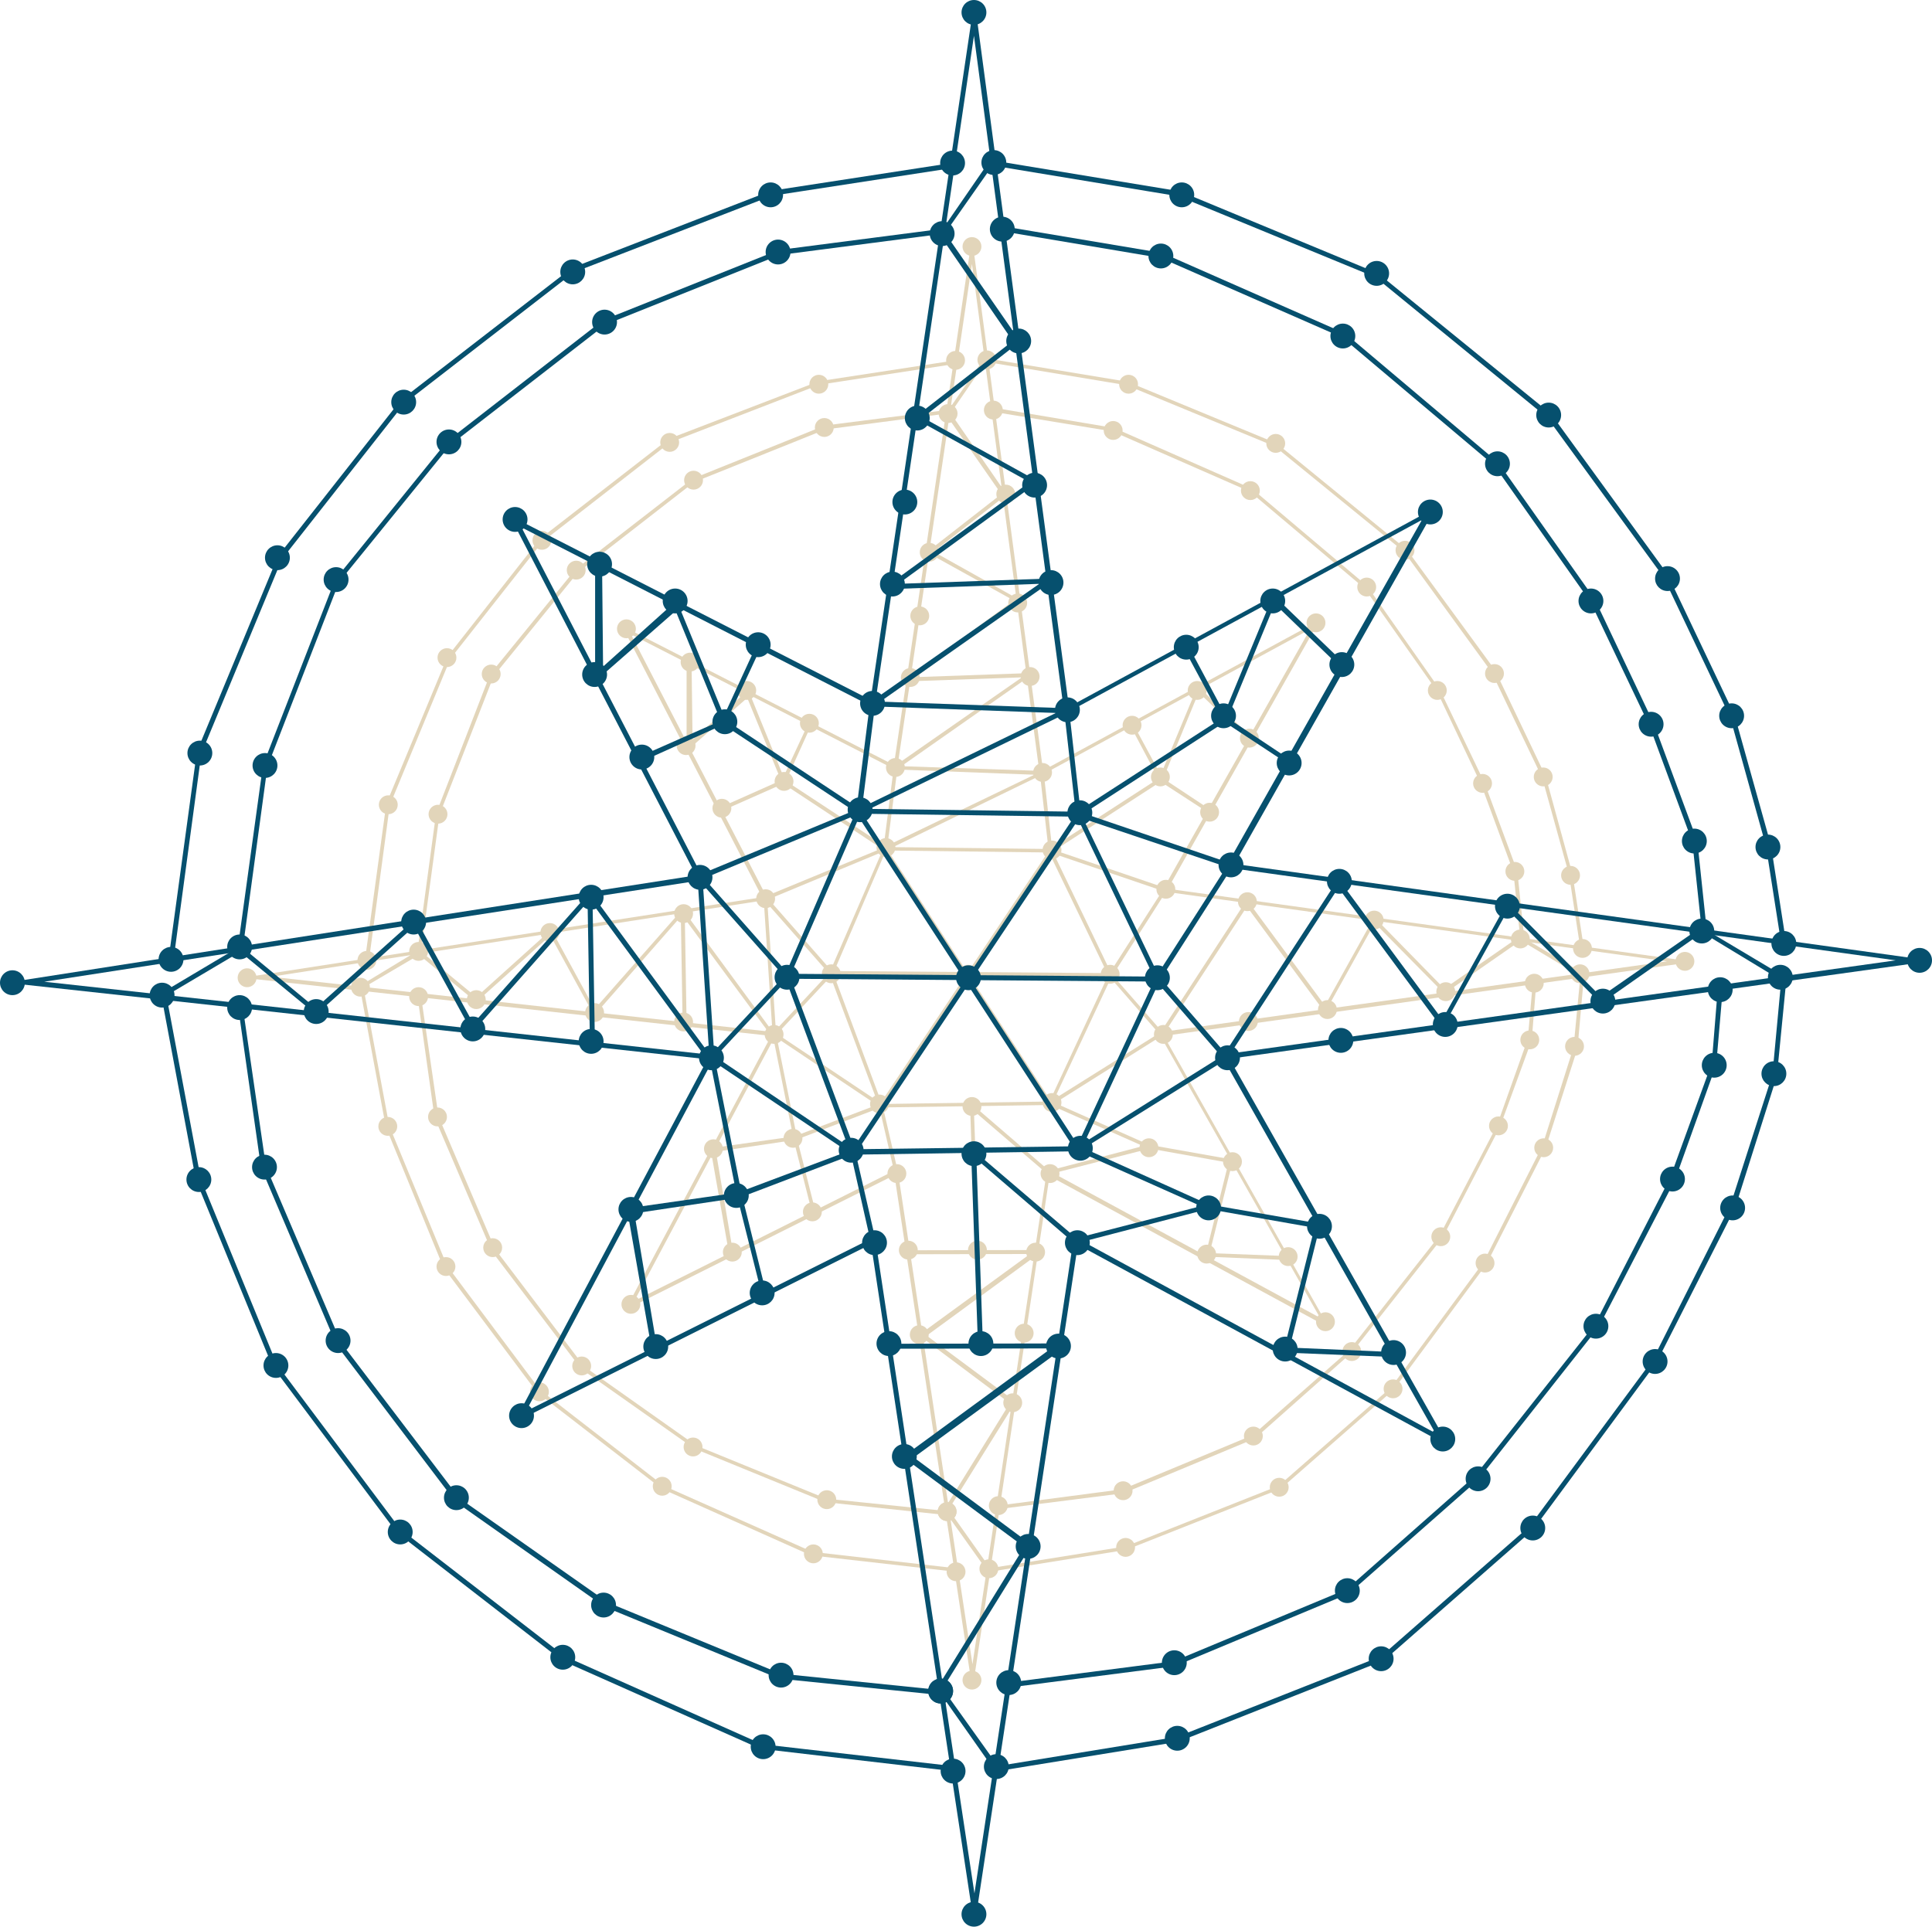 <?xml version="1.0" encoding="utf-8"?>
<!-- Generator: Adobe Illustrator 27.2.0, SVG Export Plug-In . SVG Version: 6.00 Build 0)  -->
<svg version="1.1" id="layer" xmlns="http://www.w3.org/2000/svg" xmlns:xlink="http://www.w3.org/1999/xlink" x="0px" y="0px"
	 width="388.6px" height="387.6px" viewBox="0 0 388.6 387.6" style="enable-background:new 0 0 388.6 387.6;" xml:space="preserve"
	>
<style type="text/css">
	.st0{opacity:0.5;}
	.st1{fill:#C6AB76;}
	.st2{fill:#06506E;}
	.st3{fill:none;stroke:#06506E;stroke-miterlimit:10;}
</style>
<g id="Gold" class="st0">
	<g>
		<g>
			<path class="st1" d="M195.6,339.9l-15.7-103.5l-54.1,27.1l29.3-55.1L48.8,196.7l104.5-16.2l-28.2-54.6l54.7,28l15.7-106.1
				l14.3,107.2l55.6-30.2l-30.5,54l105.8,14.7l-106.6,14.9l33.2,58.7l-56.2-30.5L195.6,339.9z M180.5,235.2l0.1,0.5l15,99.1l15-99.5
				l0.5,0.3l54.4,29.5L233,207.7l102.3-14.3l-101.6-14.1l29.8-52.7l-54.3,29.5l-0.1-0.5L195.5,53.1L180.4,155l-53.5-27.4l27.6,53.4
				l-100,15.5l101.8,11.2l-28.7,54L180.5,235.2z"/>
		</g>
		<g>
			
				<rect x="137.1" y="183.5" transform="matrix(1 -1.675171e-02 1.675171e-02 1 -3.245 2.33)" class="st1" width="0.8" height="22.7"/>
		</g>
		<g>
			<polyline class="st1" points="160.2,228.6 164.2,244.4 163.5,244.6 159.6,229.2 			"/>
		</g>
		<g>
			
				<rect x="182.7" y="251.5" transform="matrix(1 -1.953121e-03 1.953121e-03 1 -0.491 0.382)" class="st1" width="25.7" height="0.8"/>
		</g>
		<g>
			<polygon class="st1" points="242.9,163.4 233.2,157.1 233.2,157 227.2,145.7 227.8,145.4 233.8,156.5 243.3,162.8 			"/>
		</g>
		<g>
			
				<rect x="182.9" y="135.9" transform="matrix(0.999 -3.516885e-02 3.516885e-02 0.999 -4.672 6.935)" class="st1" width="23.8" height="0.8"/>
		</g>
		<g>
			<polygon class="st1" points="144.8,163.3 144.5,162.6 157.3,156.9 162.6,145.5 163.2,145.8 157.9,157.5 			"/>
		</g>
		<g>
			<polygon class="st1" points="155.5,208.9 137.2,184.1 119.5,204.3 110.7,188.2 95.8,201.6 84.3,192.1 72.4,199.1 72.1,198.5 
				84.3,191.1 95.8,200.6 110.9,187 119.6,203 137.3,182.9 156.1,208.5 			"/>
		</g>
		<g>
			<polygon class="st1" points="183.1,137 182.7,136.4 203.9,120.8 186.4,111.1 201.4,99.4 190.2,83.3 198.1,71.9 198.7,72.2 
				191.2,83.1 202.5,99.5 187.8,111 205.3,120.8 			"/>
		</g>
		<g>
			<polygon class="st1" points="199.2,316.9 189.8,303.7 190,303.5 203.1,282.3 184.8,268.6 208.1,251.6 208.4,252.6 186.4,268.7 
				204.3,282 190.8,303.7 199.8,316.4 			"/>
		</g>
		<g>
			<path class="st1" d="M176.9,222.8l-10.1-27l11-25.4l33.7,0.4l12.2,25.4l-12.2,26.1l-0.2,0L176.9,222.8z M167.6,195.8l9.8,26.3
				l33.7-0.5l11.8-25.4l-11.9-24.7l-32.8-0.4L167.6,195.8z"/>
		</g>
		<g>
			<polygon class="st1" points="177,222.7 155.2,208.1 166.7,195.8 153.3,180.6 177.3,170.7 157.3,157.5 150.3,140.4 138.1,151.1 
				138.1,133.3 139.1,133.2 139.3,148.8 150.5,138.8 157.9,157 178.9,170.8 154.6,180.9 167.7,195.8 156.3,208 177.4,222.1 			"/>
		</g>
		<g>
			
				<rect x="194.9" y="167.9" transform="matrix(7.624408e-03 -1 1 7.624408e-03 -2.2 389.765)" class="st1" width="0.8" height="56.1"/>
		</g>
		<g>
			<polygon class="st1" points="177.6,171.4 179.8,154.2 206.5,135.6 206.9,136.2 180.5,154.7 178.5,170.1 209.4,155.2 209.7,155.8 
							"/>
		</g>
		<g>
			<polygon class="st1" points="251.1,147.7 240.9,138 233.2,156.5 211.6,170.5 209.9,155.1 180.1,154.1 180.1,154.8 209.2,155.9 
				211,171.8 233.7,157.1 233.8,157 241.1,139.3 251.5,149.3 			"/>
		</g>
		<g>
			<polygon class="st1" points="259.1,253.5 242.4,252.8 247.1,233.9 230.9,231 210.6,222 233.4,207.7 233.8,208.3 212.2,221.9 
				231.1,230.3 248,233.3 243.3,252.1 259.1,252.7 			"/>
		</g>
		<g>
			<polygon class="st1" points="196.1,251.6 195.1,221.8 211,235.5 230.9,230.3 231.1,231.1 210.8,236.3 195.9,223.5 196.9,251.5 
							"/>
		</g>
		<g>
			<polygon class="st1" points="146.6,252 142.9,231 159.8,228.6 177.4,221.9 180.6,235.7 179.9,235.9 176.9,222.9 160.1,229.3 
				144,231.7 147.5,252.3 			"/>
		</g>
		<g>
			<polygon class="st1" points="159.6,229 155.4,208.1 153.6,180.8 154.3,180.8 156.1,208 160.3,228.8 			"/>
		</g>
		<g>
			<polygon class="st1" points="233.7,208.6 222.9,196.2 233.8,179.2 211.2,171.5 211.4,170.8 234.9,178.8 223.8,196.2 233.6,207.4 
				250.8,181 266.5,202.3 276.4,184.5 290.5,198.9 305.8,188.3 318.3,195.7 317.9,196.4 305.9,189.2 290.5,199.9 276.5,185.7 
				266.5,203.7 250.8,182.4 			"/>
		</g>
		<g>
			
				<rect x="194.3" y="165.8" transform="matrix(0.838 -0.545 0.545 0.838 -75.582 137.991)" class="st1" width="0.8" height="61.1"/>
		</g>
		<g>
			
				<rect x="163.5" y="196.4" transform="matrix(0.555 -0.832 0.832 0.555 -77.251 249.254)" class="st1" width="61.6" height="0.8"/>
		</g>
		<path class="st1" d="M159.6,229.2l0.6-0.7L159.6,229.2z"/>
		<polygon class="st1" points="192.2,316.2 163.1,312.9 133.1,299.5 108,280.1 89.2,255 77.6,226.7 72.5,199.3 73.2,199.2 
			78.3,226.5 89.9,254.6 108.6,279.6 133.5,298.9 163.4,312.2 192.3,315.5 		"/>
		<polygon class="st1" points="199.1,316.2 199,315.5 226.4,311.1 257.2,298.9 279.8,279.1 298.4,253.9 310.2,230.6 316.5,210.7 
			317.9,196.1 318.6,196.3 317.3,210.9 310.9,230.9 299,254.3 280.3,279.6 257.6,299.5 257.6,299.5 226.5,311.8 		"/>
		<polygon class="st1" points="74.2,193.3 73.4,193.2 77.7,161.7 90,132.1 108.6,108.4 134.5,88.3 164.7,76.7 192.1,72.5 
			192.2,73.2 164.8,77.4 134.8,89 109.1,109 90.6,132.5 78.4,162 		"/>
		<polygon class="st1" points="317.9,191 315.6,176 310.2,156.5 300,135.2 282.4,111 256.4,89.8 226.6,77.5 198.3,72.8 198.4,72.1 
			226.8,76.8 256.8,89.2 283,110.6 300.7,134.8 310.9,156.2 316.3,175.9 318.6,190.9 		"/>
		<polygon class="st1" points="84.7,191.2 84,191.1 87.7,163.7 98.6,135.6 115.7,114.6 139.3,96.3 165.9,85.6 190.3,82.5 
			190.4,83.2 166,86.4 139.6,97 116.2,115.2 99.3,136 88.4,163.9 		"/>
		<polygon class="st1" points="305.8,188.9 304.4,175.4 297.9,157.8 289,139 274.5,118.4 251.4,98.9 223.8,86.8 200.1,82.9 
			200.3,82.1 224.1,86.1 251.8,98.3 275,117.9 289.6,138.7 298.6,157.5 305.2,175.3 306.6,188.8 		"/>
		<polygon class="st1" points="200.8,303.6 200.7,302.9 225.8,299.6 252,288.7 271.4,271.6 289.6,248.5 301.1,226.4 307.3,209 
			308.3,197.7 309,197.8 308.1,209.2 301.7,226.7 290.2,248.9 271.9,272.1 252.4,289.4 226,300.4 		"/>
		<polygon class="st1" points="190.4,304.8 166,302.2 139.6,291.4 116.9,275.4 98.9,251.7 87.4,224.8 83.9,199.9 84.6,199.8 
			88.2,224.6 99.6,251.3 117.5,274.9 140,290.8 166.2,301.5 190.5,304 		"/>
	</g>
	<g>
		<circle class="st1" cx="49.7" cy="196.7" r="1.9"/>
		<circle class="st1" cx="72.5" cy="198.6" r="1.9"/>
		<circle class="st1" cx="84.2" cy="191.4" r="1.9"/>
		<circle class="st1" cx="95.8" cy="201.1" r="1.9"/>
		<circle class="st1" cx="110.6" cy="187.6" r="1.9"/>
		<circle class="st1" cx="119.6" cy="203.7" r="1.9"/>
		<circle class="st1" cx="137.5" cy="183.8" r="1.9"/>
		<circle class="st1" cx="137.5" cy="205.6" r="1.9"/>
		<circle class="st1" cx="155.7" cy="208.1" r="1.9"/>
		<circle class="st1" cx="154" cy="180.8" r="1.9"/>
		<circle class="st1" cx="167.2" cy="195.9" r="1.9"/>
		<circle class="st1" cx="178.2" cy="170.5" r="1.9"/>
		<circle class="st1" cx="157.7" cy="157.2" r="1.9"/>
		<circle class="st1" cx="145.2" cy="162.6" r="1.9"/>
		<circle class="st1" cx="138" cy="150" r="1.9"/>
		<circle class="st1" cx="126" cy="126.5" r="1.9"/>
		<circle class="st1" cx="138.8" cy="133.2" r="1.9"/>
		<circle class="st1" cx="150.2" cy="138.9" r="1.9"/>
		<circle class="st1" cx="162.8" cy="145.5" r="1.9"/>
		<circle class="st1" cx="180.1" cy="154.4" r="1.9"/>
		<circle class="st1" cx="209.7" cy="155.4" r="1.9"/>
		<circle class="st1" cx="207.2" cy="136.1" r="1.9"/>
		<circle class="st1" cx="183.1" cy="136.3" r="1.9"/>
		<circle class="st1" cx="204.7" cy="121.3" r="1.9"/>
		<circle class="st1" cx="186.9" cy="111.1" r="1.9"/>
		<circle class="st1" cx="202.3" cy="99.4" r="1.9"/>
		<circle class="st1" cx="190.7" cy="83.2" r="1.9"/>
		<circle class="st1" cx="198.5" cy="72.4" r="1.9"/>
		<circle class="st1" cx="195.5" cy="49.6" r="1.9"/>
		<circle class="st1" cx="227.7" cy="145.9" r="1.9"/>
		<circle class="st1" cx="240.8" cy="138.9" r="1.9"/>
		<circle class="st1" cx="251.3" cy="148.5" r="1.9"/>
		<circle class="st1" cx="264.7" cy="125.3" r="1.9"/>
		<circle class="st1" cx="233.4" cy="156.3" r="1.9"/>
		<circle class="st1" cx="243.3" cy="163.4" r="1.9"/>
		<circle class="st1" cx="211.6" cy="171" r="1.9"/>
		<circle class="st1" cx="234.5" cy="178.9" r="1.9"/>
		<circle class="st1" cx="250.9" cy="181.4" r="1.9"/>
		<circle class="st1" cx="267" cy="203.1" r="1.9"/>
		<circle class="st1" cx="276.4" cy="185.1" r="1.9"/>
		<circle class="st1" cx="290.8" cy="199.5" r="1.9"/>
		<circle class="st1" cx="305.8" cy="188.9" r="1.9"/>
		<circle class="st1" cx="317.8" cy="195.9" r="1.9"/>
		<circle class="st1" cx="338.9" cy="193.4" r="1.9"/>
		<circle class="st1" cx="234" cy="208.1" r="1.9"/>
		<circle class="st1" cx="223.3" cy="196" r="1.9"/>
		<circle class="st1" cx="211.6" cy="221.8" r="1.9"/>
		<circle class="st1" cx="231.1" cy="230.9" r="1.9"/>
		<circle class="st1" cx="247.9" cy="233.7" r="1.9"/>
		<circle class="st1" cx="242.7" cy="252.3" r="1.9"/>
		<circle class="st1" cx="259.1" cy="252.8" r="1.9"/>
		<circle class="st1" cx="266.6" cy="265.9" r="1.9"/>
		<circle class="st1" cx="211.2" cy="236.1" r="1.9"/>
		<circle class="st1" cx="195.5" cy="222.6" r="1.9"/>
		<circle class="st1" cx="176.9" cy="222.1" r="1.9"/>
		<circle class="st1" cx="208.3" cy="251.9" r="1.9"/>
		<circle class="st1" cx="196.6" cy="251.5" r="1.9"/>
		<circle class="st1" cx="182.7" cy="251.5" r="1.9"/>
		<circle class="st1" cx="184.9" cy="268.5" r="1.9"/>
		<circle class="st1" cx="203.7" cy="282.2" r="1.9"/>
		<circle class="st1" cx="190.5" cy="304.1" r="1.9"/>
		<circle class="st1" cx="190.5" cy="304.1" r="1.9"/>
		<circle class="st1" cx="198.9" cy="315.6" r="1.9"/>
		<circle class="st1" cx="195.5" cy="338" r="1.9"/>
		<circle class="st1" cx="163.4" cy="243.8" r="1.9"/>
		<circle class="st1" cx="159.5" cy="229" r="1.9"/>
		<circle class="st1" cx="147.3" cy="251.9" r="1.9"/>
		<circle class="st1" cx="126.9" cy="262.4" r="1.9"/>
		<circle class="st1" cx="180.4" cy="236.1" r="1.9"/>
		<circle class="st1" cx="194.7" cy="196" r="1.9"/>
		<circle class="st1" cx="251.1" cy="205.5" r="1.9"/>
		<circle class="st1" cx="143.5" cy="231.1" r="1.9"/>
		<circle class="st1" cx="78" cy="226.6" r="1.9"/>
		<circle class="st1" cx="89.7" cy="254.8" r="1.9"/>
		<circle class="st1" cx="108.5" cy="280" r="1.9"/>
		<circle class="st1" cx="133.2" cy="299" r="1.9"/>
		<circle class="st1" cx="163.6" cy="312.6" r="1.9"/>
		<circle class="st1" cx="192.3" cy="316.2" r="1.9"/>
		<circle class="st1" cx="226.4" cy="311.3" r="1.9"/>
		<circle class="st1" cx="257.3" cy="299.2" r="1.9"/>
		<circle class="st1" cx="280.2" cy="279.4" r="1.9"/>
		<circle class="st1" cx="298.7" cy="254.1" r="1.9"/>
		<circle class="st1" cx="310.5" cy="230.9" r="1.9"/>
		<circle class="st1" cx="316.7" cy="210.5" r="1.9"/>
		<circle class="st1" cx="318.3" cy="190.8" r="1.9"/>
		<circle class="st1" cx="315.9" cy="176.1" r="1.9"/>
		<circle class="st1" cx="310.4" cy="156.3" r="1.9"/>
		<circle class="st1" cx="300.6" cy="135.5" r="1.9"/>
		<circle class="st1" cx="282.6" cy="110.7" r="1.9"/>
		<circle class="st1" cx="256.6" cy="89.2" r="1.9"/>
		<circle class="st1" cx="227" cy="77.3" r="1.9"/>
		<circle class="st1" cx="192.2" cy="72.5" r="1.9"/>
		<circle class="st1" cx="164.7" cy="77.3" r="1.9"/>
		<circle class="st1" cx="134.7" cy="89" r="1.9"/>
		<circle class="st1" cx="109" cy="108.7" r="1.9"/>
		<circle class="st1" cx="89.9" cy="132.3" r="1.9"/>
		<circle class="st1" cx="78.1" cy="161.9" r="1.9"/>
		<circle class="st1" cx="73.8" cy="193.2" r="1.9"/>
		<circle class="st1" cx="200.8" cy="302.9" r="1.9"/>
		<circle class="st1" cx="225.9" cy="299.9" r="1.9"/>
		<circle class="st1" cx="252.1" cy="288.9" r="1.9"/>
		<circle class="st1" cx="271.9" cy="271.9" r="1.9"/>
		<circle class="st1" cx="289.8" cy="248.8" r="1.9"/>
		<circle class="st1" cx="301.4" cy="226.5" r="1.9"/>
		<circle class="st1" cx="307.7" cy="209.2" r="1.9"/>
		<circle class="st1" cx="308.6" cy="197.8" r="1.9"/>
		<circle class="st1" cx="304.7" cy="175.3" r="1.9"/>
		<circle class="st1" cx="298.2" cy="157.6" r="1.9"/>
		<circle class="st1" cx="289.1" cy="138.9" r="1.9"/>
		<circle class="st1" cx="274.9" cy="118.1" r="1.9"/>
		<circle class="st1" cx="251.5" cy="98.7" r="1.9"/>
		<circle class="st1" cx="223.9" cy="86.6" r="1.9"/>
		<circle class="st1" cx="199.8" cy="82.5" r="1.9"/>
		<circle class="st1" cx="165.8" cy="86" r="1.9"/>
		<circle class="st1" cx="139.5" cy="96.6" r="1.9"/>
		<circle class="st1" cx="115.9" cy="114.7" r="1.9"/>
		<circle class="st1" cx="98.8" cy="135.6" r="1.9"/>
		<circle class="st1" cx="88.1" cy="163.8" r="1.9"/>
		<circle class="st1" cx="84.2" cy="200.5" r="1.9"/>
		<circle class="st1" cx="88" cy="224.7" r="1.9"/>
		<circle class="st1" cx="99.1" cy="251" r="1.9"/>
		<circle class="st1" cx="117" cy="274.8" r="1.9"/>
		<circle class="st1" cx="139.4" cy="291.1" r="1.9"/>
		<circle class="st1" cx="166.3" cy="301.7" r="1.9"/>
		<circle class="st1" cx="206" cy="268.2" r="1.9"/>
		<circle class="st1" cx="185" cy="123.9" r="1.9"/>
	</g>
</g>
<g id="Blue_1_">
	<g>
		<g>
			<path class="st2" d="M196,387.6l-20.8-137.3l-71.8,35.9l38.9-73.1L1.3,197.7L140,176.1l-37.5-72.4l72.6,37.1L196,0l19,142.2
				l73.8-40.1l-40.5,71.7l140.4,19.5L247.3,213l44.1,77.9l-74.6-40.5L196,387.6z M176,248.8l0.1,0.7L196,380.9L216,248.8l0.6,0.3
				l72.1,39.2l-43.1-76.1l135.7-19l-134.8-18.7l39.5-69.9l-72,39.1L214,143L195.9,7.2l-20,135.2l-71-36.3l36.7,70.9L8.9,197.5
				l135,14.8l-38.1,71.6L176,248.8z"/>
		</g>
		<g>
			
				<rect x="118.4" y="180.2" transform="matrix(1 -1.675171e-02 1.675171e-02 1 -3.253 2.019)" class="st2" width="1" height="30.1"/>
		</g>
		<g>
			<polyline class="st2" points="149.1,239.9 154.3,260.9 153.4,261.1 148.3,240.8 			"/>
		</g>
		<g>
			
				<rect x="178.8" y="270.3" transform="matrix(1 -1.953121e-03 1.953121e-03 1 -0.529 0.383)" class="st2" width="34.1" height="1"/>
		</g>
		<g>
			<polygon class="st2" points="258.8,153.5 245.9,145 245.9,144.9 237.9,130 238.8,129.5 246.7,144.3 259.3,152.7 			"/>
		</g>
		<g>
			
				<rect x="179.1" y="117" transform="matrix(0.999 -3.516885e-02 3.516885e-02 0.999 -4.011 6.928)" class="st2" width="31.6" height="1"/>
		</g>
		<g>
			<polygon class="st2" points="128.6,153.4 128.2,152.4 145.2,144.9 152.2,129.7 153.1,130.1 145.9,145.6 			"/>
		</g>
		<g>
			<polygon class="st2" points="142.8,213.9 118.6,181 95,207.7 83.3,186.4 63.6,204.1 48.3,191.5 32.6,200.8 32.1,200 48.4,190.3 
				63.5,202.8 83.6,184.8 95.2,205.9 118.7,179.4 143.6,213.3 			"/>
		</g>
		<g>
			<polygon class="st2" points="179.4,118.4 178.8,117.6 207.1,97 183.8,84.1 203.7,68.6 188.9,47.1 199.3,32 200.2,32.5 
				190.1,46.9 205.2,68.7 185.6,84 208.9,96.9 			"/>
		</g>
		<g>
			<polygon class="st2" points="200.7,357.1 188.4,339.6 188.6,339.4 206,311.2 181.6,293.1 212.6,270.4 213.1,271.8 183.8,293.2 
				207.5,310.8 189.6,339.7 201.6,356.5 			"/>
		</g>
		<g>
			<path class="st2" d="M171.2,232.3l-13.4-35.9l14.6-33.7l44.8,0.6l16.2,33.7l-16.1,34.6l-0.3,0L171.2,232.3z M158.9,196.4l13,34.8
				l44.7-0.6l15.7-33.6l-15.7-32.7l-43.5-0.6L158.9,196.4z"/>
		</g>
		<g>
			<polygon class="st2" points="171.3,232.2 142.4,212.8 157.7,196.4 139.9,176.3 171.7,163.1 145.2,145.6 135.9,122.9 119.7,137.1 
				119.7,113.5 121.1,113.4 121.3,134.1 136.1,120.8 146,144.9 173.8,163.3 141.6,176.7 159,196.4 143.9,212.6 171.8,231.4 			"/>
		</g>
		<g>
			
				<rect x="195.1" y="159.5" transform="matrix(7.624408e-03 -1 1 7.624408e-03 -2.601 390.786)" class="st2" width="1" height="74.5"/>
		</g>
		<g>
			<polygon class="st2" points="172.1,164.1 175,141.3 210.4,116.5 211,117.3 176,141.9 173.4,162.4 214.3,142.5 214.7,143.4 			"/>
		</g>
		<g>
			<polygon class="st2" points="269.6,132.7 256.1,119.7 245.9,144.4 217.3,162.9 215,142.5 175.5,141.1 175.5,142.1 214.1,143.5 
				216.5,164.6 246.6,145.1 246.7,145 256.4,121.5 270.2,134.8 			"/>
		</g>
		<g>
			<polygon class="st2" points="280.3,273 258.1,272.1 264.4,247 242.8,243.2 215.9,231.2 246.2,212.2 246.7,213.1 218,231 
				243.1,242.3 265.6,246.2 259.4,271.1 280.3,272 			"/>
		</g>
		<g>
			<polygon class="st2" points="196.7,270.4 195.3,231 216.5,249.1 242.9,242.3 243.1,243.2 216.2,250.2 196.4,233.2 197.7,270.4 
							"/>
		</g>
		<g>
			<polygon class="st2" points="131,271 126.1,243.1 148.5,239.9 171.9,231.1 176.1,249.4 175.1,249.7 171.2,232.4 148.9,240.9 
				127.6,244.1 132.2,271.4 			"/>
		</g>
		<g>
			<polygon class="st2" points="148.2,240.5 142.7,212.8 140.3,176.6 141.3,176.5 143.7,212.7 149.2,240.3 			"/>
		</g>
		<g>
			<polygon class="st2" points="246.5,213.5 232.2,197 246.7,174.4 216.7,164.3 217,163.3 248.2,173.9 233.5,196.9 246.4,211.8 
				269.2,176.8 290.1,205.1 303.2,181.5 322,200.5 342.2,186.5 358.8,196.4 358.4,197.3 342.4,187.6 322,201.9 303.3,183.1 
				290.1,206.9 269.2,178.6 			"/>
		</g>
		<g>
			
				<rect x="194.3" y="156.7" transform="matrix(0.838 -0.545 0.545 0.838 -76.012 138.195)" class="st2" width="1" height="81"/>
		</g>
		<g>
			
				<rect x="153.4" y="197.3" transform="matrix(0.555 -0.832 0.832 0.555 -78.074 249.669)" class="st2" width="81.7" height="1"/>
		</g>
		<g>
			<path class="st3" d="M140.8,176.5"/>
		</g>
		<g>
			<path class="st3" d="M140.8,176.5"/>
		</g>
		<g>
			<path class="st3" d="M34.4,193"/>
		</g>
		<path class="st2" d="M148.3,240.8l0.8-0.9L148.3,240.8z"/>
		<polygon class="st2" points="191.5,356.3 152.9,351.8 113.1,334.1 79.8,308.3 54.8,274.9 39.4,237.4 32.6,201.1 33.6,201 
			40.4,237.2 55.7,274.5 80.5,307.6 113.6,333.2 153.3,350.9 191.7,355.3 		"/>
		<polygon class="st2" points="200.7,356.3 200.6,355.3 236.8,349.4 277.8,333.2 307.7,307 332.4,273.6 348,242.6 356.5,216.2 
			358.3,196.9 359.3,197.1 357.4,216.5 349,243 333.2,274.1 308.4,307.7 278.3,334.1 278.2,334.1 237,350.4 		"/>
		<polygon class="st2" points="34.9,193.1 33.9,193 39.6,151.2 55.9,111.9 80.6,80.5 115,53.9 155,38.4 191.4,32.8 191.6,33.8 
			155.2,39.4 115.4,54.8 81.3,81.2 56.7,112.5 40.5,151.6 		"/>
		<polygon class="st2" points="358.3,190 355.2,170.2 348,144.3 334.6,116.1 311.2,84 276.7,55.8 237.1,39.5 199.6,33.3 199.8,32.3 
			237.4,38.5 277.2,55 312,83.3 335.4,115.5 348.9,143.9 356.2,170 359.3,189.9 		"/>
		<polygon class="st2" points="48.9,190.3 47.9,190.2 52.9,153.9 67.4,116.6 90,88.7 121.3,64.4 156.6,50.3 189,46.1 189.1,47.1 
			156.8,51.3 121.8,65.3 90.6,89.5 68.2,117.1 53.8,154.2 		"/>
		<polygon class="st2" points="342.3,187.3 340.4,169.4 331.8,146.1 319.9,121.1 300.6,93.7 270,67.9 233.5,51.9 202,46.6 
			202.2,45.6 233.8,50.9 270.6,67.1 301.4,93.1 320.8,120.6 332.7,145.7 341.4,169.2 343.3,187.2 		"/>
		<polygon class="st2" points="202.9,339.5 202.8,338.5 236.1,334.2 270.9,319.7 296.6,297 320.8,266.4 335.9,237 344.3,213.9 
			345.5,199 346.5,199.1 345.2,214.2 336.9,237.4 321.6,266.9 297.3,297.7 271.3,320.6 236.3,335.2 		"/>
		<polygon class="st2" points="189.1,341 156.7,337.7 121.7,323.3 91.6,302.1 67.7,270.6 52.5,234.9 47.8,201.9 48.7,201.7 
			53.5,234.7 68.6,270.1 92.4,301.4 122.3,322.4 157,336.7 189.2,340 		"/>
	</g>
	<g>
		<circle class="st2" cx="2.5" cy="197.7" r="2.5"/>
		<circle class="st2" cx="32.6" cy="200.2" r="2.5"/>
		<circle class="st2" cx="48.2" cy="190.5" r="2.5"/>
		<circle class="st2" cx="63.6" cy="203.5" r="2.5"/>
		<circle class="st2" cx="83.2" cy="185.5" r="2.5"/>
		<circle class="st2" cx="95.1" cy="207" r="2.5"/>
		<circle class="st2" cx="118.9" cy="180.5" r="2.5"/>
		<circle class="st2" cx="118.9" cy="209.5" r="2.5"/>
		<circle class="st2" cx="143.1" cy="212.8" r="2.5"/>
		<circle class="st2" cx="140.8" cy="176.5" r="2.5"/>
		<circle class="st2" cx="158.3" cy="196.6" r="2.5"/>
		<circle class="st2" cx="173" cy="162.9" r="2.5"/>
		<circle class="st2" cx="145.8" cy="145.2" r="2.5"/>
		<circle class="st2" cx="129.1" cy="152.3" r="2.5"/>
		<circle class="st2" cx="119.6" cy="135.7" r="2.5"/>
		<circle class="st2" cx="103.6" cy="104.5" r="2.5"/>
		<circle class="st2" cx="120.6" cy="113.5" r="2.5"/>
		<circle class="st2" cx="135.8" cy="120.9" r="2.5"/>
		<circle class="st2" cx="152.5" cy="129.7" r="2.5"/>
		<circle class="st2" cx="175.5" cy="141.5" r="2.5"/>
		<circle class="st2" cx="214.7" cy="142.8" r="2.5"/>
		<circle class="st2" cx="211.4" cy="117.2" r="2.5"/>
		<circle class="st2" cx="179.5" cy="117.5" r="2.5"/>
		<circle class="st2" cx="208.1" cy="97.6" r="2.5"/>
		<circle class="st2" cx="184.5" cy="84.1" r="2.5"/>
		<circle class="st2" cx="204.9" cy="68.6" r="2.5"/>
		<circle class="st2" cx="189.5" cy="47" r="2.5"/>
		<circle class="st2" cx="199.9" cy="32.7" r="2.5"/>
		<circle class="st2" cx="195.9" cy="2.5" r="2.5"/>
		<circle class="st2" cx="238.6" cy="130.2" r="2.5"/>
		<circle class="st2" cx="256" cy="120.9" r="2.5"/>
		<circle class="st2" cx="269.9" cy="133.7" r="2.5"/>
		<circle class="st2" cx="287.7" cy="103" r="2.5"/>
		<circle class="st2" cx="246.1" cy="144" r="2.5"/>
		<circle class="st2" cx="259.3" cy="153.5" r="2.5"/>
		<circle class="st2" cx="217.2" cy="163.5" r="2.5"/>
		<circle class="st2" cx="247.6" cy="174" r="2.5"/>
		<circle class="st2" cx="269.4" cy="177.3" r="2.5"/>
		<circle class="st2" cx="290.7" cy="206.1" r="2.5"/>
		<circle class="st2" cx="303.2" cy="182.3" r="2.5"/>
		<circle class="st2" cx="322.4" cy="201.4" r="2.5"/>
		<circle class="st2" cx="342.3" cy="187.3" r="2.5"/>
		<circle class="st2" cx="358.1" cy="196.6" r="2.5"/>
		<circle class="st2" cx="386.1" cy="193.2" r="2.5"/>
		<circle class="st2" cx="246.9" cy="212.8" r="2.5"/>
		<circle class="st2" cx="232.8" cy="196.7" r="2.5"/>
		<circle class="st2" cx="217.3" cy="231" r="2.5"/>
		<circle class="st2" cx="243.1" cy="243" r="2.5"/>
		<circle class="st2" cx="265.4" cy="246.7" r="2.5"/>
		<circle class="st2" cx="258.5" cy="271.4" r="2.5"/>
		<circle class="st2" cx="280.3" cy="272.1" r="2.5"/>
		<circle class="st2" cx="290.2" cy="289.5" r="2.5"/>
		<circle class="st2" cx="216.7" cy="250" r="2.5"/>
		<circle class="st2" cx="195.9" cy="232.1" r="2.5"/>
		<circle class="st2" cx="171.2" cy="231.4" r="2.5"/>
		<circle class="st2" cx="212.9" cy="270.8" r="2.5"/>
		<circle class="st2" cx="197.3" cy="270.3" r="2.5"/>
		<circle class="st2" cx="178.8" cy="270.3" r="2.5"/>
		<circle class="st2" cx="181.9" cy="293" r="2.5"/>
		<circle class="st2" cx="206.8" cy="311.1" r="2.5"/>
		<circle class="st2" cx="189.2" cy="340.2" r="2.5"/>
		<circle class="st2" cx="189.2" cy="340.2" r="2.5"/>
		<circle class="st2" cx="200.4" cy="355.4" r="2.5"/>
		<circle class="st2" cx="195.9" cy="385.1" r="2.5"/>
		<circle class="st2" cx="153.3" cy="260.1" r="2.5"/>
		<circle class="st2" cx="148.1" cy="240.5" r="2.5"/>
		<circle class="st2" cx="131.9" cy="270.9" r="2.5"/>
		<circle class="st2" cx="104.9" cy="284.8" r="2.5"/>
		<circle class="st2" cx="175.9" cy="250" r="2.5"/>
		<circle class="st2" cx="194.8" cy="196.7" r="2.5"/>
		<circle class="st2" cx="269.7" cy="209.3" r="2.5"/>
		<circle class="st2" cx="126.9" cy="243.3" r="2.5"/>
		<circle class="st2" cx="40" cy="237.3" r="2.5"/>
		<circle class="st2" cx="55.5" cy="274.7" r="2.5"/>
		<circle class="st2" cx="80.5" cy="308.2" r="2.5"/>
		<circle class="st2" cx="113.2" cy="333.4" r="2.5"/>
		<circle class="st2" cx="153.5" cy="351.4" r="2.5"/>
		<circle class="st2" cx="191.7" cy="356.3" r="2.5"/>
		<circle class="st2" cx="236.8" cy="349.7" r="2.5"/>
		<circle class="st2" cx="277.8" cy="333.7" r="2.5"/>
		<circle class="st2" cx="308.3" cy="307.4" r="2.5"/>
		<circle class="st2" cx="332.9" cy="273.9" r="2.5"/>
		<circle class="st2" cx="348.5" cy="243" r="2.5"/>
		<circle class="st2" cx="356.8" cy="216" r="2.5"/>
		<circle class="st2" cx="358.8" cy="189.8" r="2.5"/>
		<circle class="st2" cx="355.6" cy="170.4" r="2.5"/>
		<circle class="st2" cx="348.3" cy="144" r="2.5"/>
		<circle class="st2" cx="335.4" cy="116.4" r="2.5"/>
		<circle class="st2" cx="311.5" cy="83.5" r="2.5"/>
		<circle class="st2" cx="276.9" cy="55" r="2.5"/>
		<circle class="st2" cx="237.7" cy="39.2" r="2.5"/>
		<circle class="st2" cx="191.6" cy="32.8" r="2.5"/>
		<circle class="st2" cx="155" cy="39.2" r="2.5"/>
		<circle class="st2" cx="115.2" cy="54.7" r="2.5"/>
		<circle class="st2" cx="81.2" cy="80.9" r="2.5"/>
		<circle class="st2" cx="55.8" cy="112.2" r="2.5"/>
		<circle class="st2" cx="40.2" cy="151.5" r="2.5"/>
		<circle class="st2" cx="34.4" cy="193" r="2.5"/>
		<circle class="st2" cx="202.9" cy="338.5" r="2.5"/>
		<circle class="st2" cx="236.2" cy="334.5" r="2.5"/>
		<circle class="st2" cx="271" cy="320" r="2.5"/>
		<circle class="st2" cx="297.3" cy="297.5" r="2.5"/>
		<circle class="st2" cx="321" cy="266.8" r="2.5"/>
		<circle class="st2" cx="336.4" cy="237.2" r="2.5"/>
		<circle class="st2" cx="344.8" cy="214.3" r="2.5"/>
		<circle class="st2" cx="346" cy="199.1" r="2.5"/>
		<circle class="st2" cx="340.8" cy="169.2" r="2.5"/>
		<circle class="st2" cx="332.1" cy="145.7" r="2.5"/>
		<circle class="st2" cx="320" cy="120.9" r="2.5"/>
		<circle class="st2" cx="301.2" cy="93.3" r="2.5"/>
		<circle class="st2" cx="270.1" cy="67.6" r="2.5"/>
		<circle class="st2" cx="233.5" cy="51.5" r="2.5"/>
		<circle class="st2" cx="201.6" cy="46.1" r="2.5"/>
		<circle class="st2" cx="156.5" cy="50.7" r="2.5"/>
		<circle class="st2" cx="121.6" cy="64.8" r="2.5"/>
		<circle class="st2" cx="90.3" cy="88.9" r="2.5"/>
		<circle class="st2" cx="67.6" cy="116.6" r="2.5"/>
		<circle class="st2" cx="53.3" cy="154" r="2.5"/>
		<circle class="st2" cx="48.2" cy="202.7" r="2.5"/>
		<circle class="st2" cx="53.2" cy="234.8" r="2.5"/>
		<circle class="st2" cx="68" cy="269.7" r="2.5"/>
		<circle class="st2" cx="91.8" cy="301.3" r="2.5"/>
		<circle class="st2" cx="121.4" cy="322.9" r="2.5"/>
		<circle class="st2" cx="157.1" cy="337" r="2.5"/>
		<circle class="st2" cx="182" cy="101" r="2.5"/>
	</g>
</g>
</svg>
